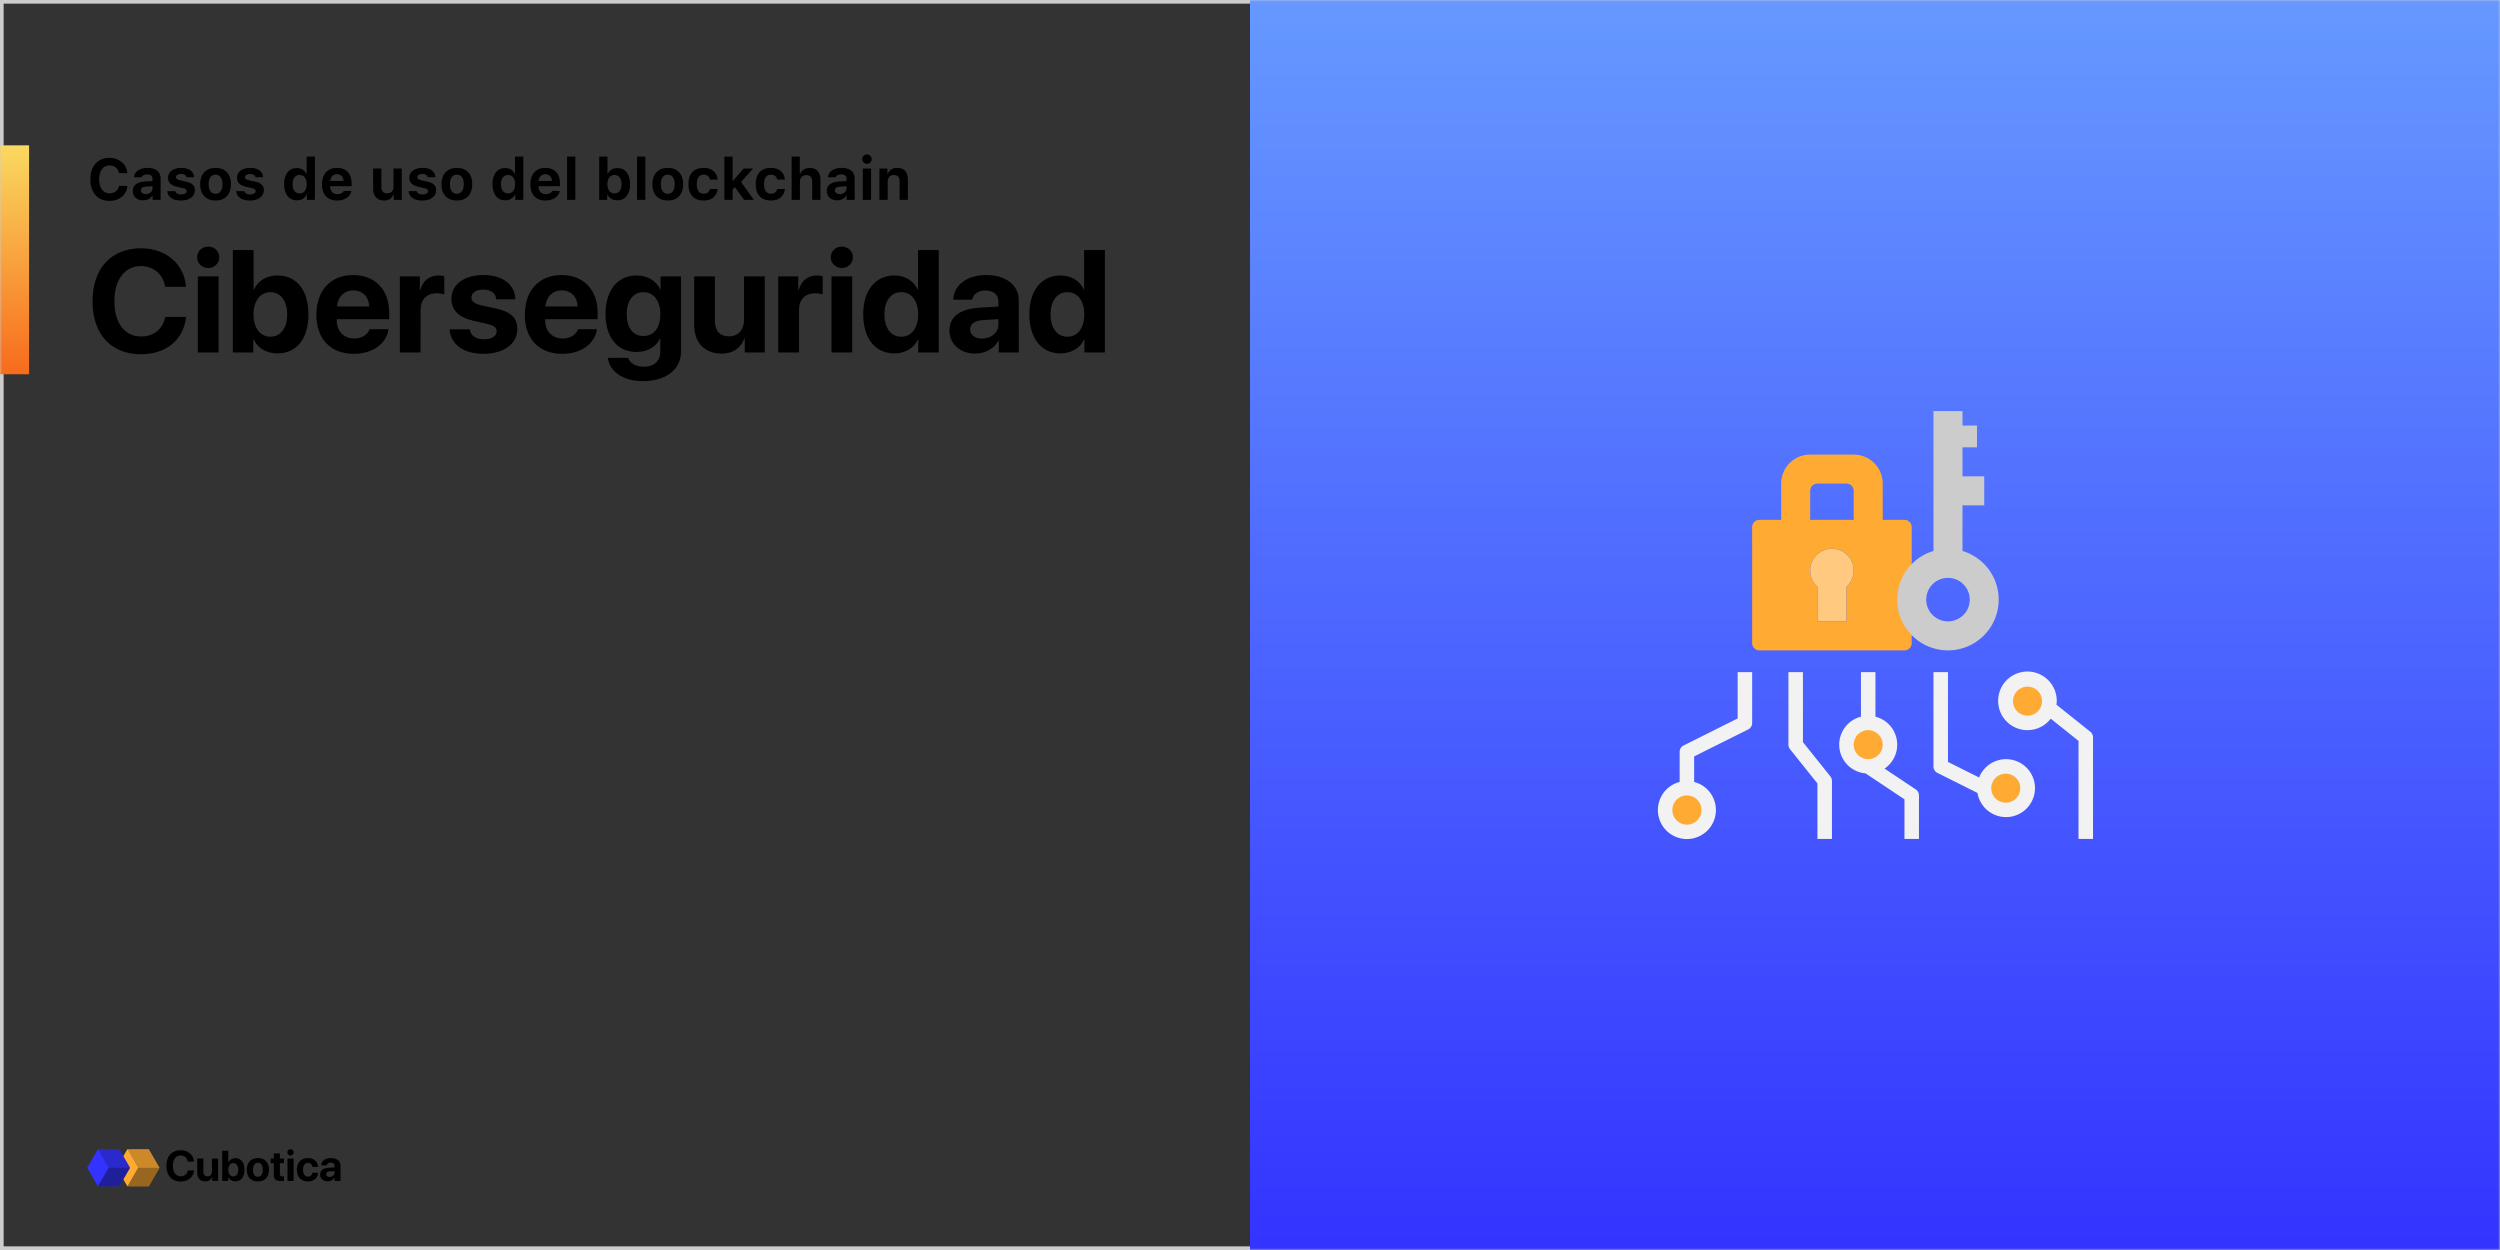 <svg width="688" height="344" xmlns="http://www.w3.org/2000/svg" xmlns:xlink="http://www.w3.org/1999/xlink"><rect width="100%" height="100%" fill="#333333" stroke="none"/><defs><linearGradient x1="50%" y1="0%" x2="50%" y2="100%" id="b"><stop stop-color="#69F" offset="0%"/><stop stop-color="#33F" offset="100%"/></linearGradient><linearGradient x1="50%" y1="0%" x2="50%" y2="100%" id="d"><stop stop-color="#FAD961" offset="0%"/><stop stop-color="#F76B1C" offset="100%"/></linearGradient><path id="a" d="M0 0h688v344H0z"/></defs><g fill="none" fill-rule="evenodd"><mask id="c" fill="#fff"><use xlink:href="#a"/></mask><path stroke="#CCC" d="M.5.5h687v343H.5z"/><path fill="url(#b)" fill-rule="nonzero" mask="url(#c)" d="M344 0h344v344H344z"/><g mask="url(#c)"><path d="M508.141 171.002v-9.537a5.987 5.987 0 10-7.983 0v9.537h7.983z" fill="#FFCA80"/><path d="M558.037 216.905a5.988 5.988 0 11-11.975 0 5.988 5.988 0 0111.975 0zm-87.817 5.987a5.988 5.988 0 11-11.975 0 5.988 5.988 0 0111.975 0zm93.805-29.936a5.988 5.988 0 11-11.975-.001 5.988 5.988 0 0111.975 0zm-43.909 11.974a5.988 5.988 0 11-11.975 0 5.988 5.988 0 0111.975 0z" fill="#FA3"/><path d="M524.108 143.061h-5.987v-9.979a7.984 7.984 0 00-7.984-7.983h-11.975a7.984 7.984 0 00-7.983 7.983v9.98h-5.988a1.996 1.996 0 00-1.996 1.995v31.932c0 1.103.894 1.996 1.996 1.996h39.917a1.996 1.996 0 001.996-1.996v-31.932a1.996 1.996 0 00-1.996-1.996zm-15.967 18.404v9.537h-7.983v-9.537a5.987 5.987 0 117.983 0zm1.996-18.404h-11.975v-7.983c0-1.102.894-1.996 1.996-1.996h7.983c1.103 0 1.996.894 1.996 1.996v7.983z" fill="#FA3" fill-rule="nonzero"/><path d="M536.083 178.985a13.97 13.97 0 003.992-27.354V139.07h5.987v-7.983h-5.987v-7.983h3.992v-5.988h-3.992v-3.991h-7.984v38.506a13.958 13.958 0 00-5.987 23.151 13.926 13.926 0 009.98 4.203zm0-19.958a5.988 5.988 0 110 11.976 5.988 5.988 0 010-11.976z" fill="#CCC" fill-rule="nonzero"/><g fill="#F2F2F2"><path d="M478.204 197.71l-14.863 7.43a1.996 1.996 0 00-1.104 1.786v8.267a7.983 7.983 0 103.992 0v-7.033l14.862-7.421a1.995 1.995 0 001.104-1.796v-13.97h-3.991v12.736zm-9.98 25.182a3.992 3.992 0 11-7.983 0 3.992 3.992 0 017.984 0z" fill-rule="nonzero"/><path d="M496.166 204.23v-19.257h-3.991v19.957a2 2 0 00.437 1.248l7.546 9.432v15.265h3.992V214.91a1.99 1.99 0 00-.438-1.247l-7.546-9.432z"/><path d="M552.05 208.922a7.984 7.984 0 00-7.407 5.04l-8.56-4.278v-24.711h-3.992v25.945a1.995 1.995 0 001.105 1.796l11.002 5.5a7.97 7.97 0 107.852-9.292zm0 11.974a3.992 3.992 0 110-7.983 3.992 3.992 0 010 7.983zm23.202-19.52l-9.329-7.462c.053-.317.085-.638.098-.958a8.066 8.066 0 00-6.694-8.032 8.067 8.067 0 105.033 12.852l7.648 6.116v26.983H576v-27.94c0-.607-.275-1.18-.748-1.559zm-17.215-4.429a3.992 3.992 0 110-7.983 3.992 3.992 0 010 7.983zm-30.825 20.293l-8.583-5.722a7.955 7.955 0 00-2.505-14.287v-12.258h-3.99v12.258a7.942 7.942 0 001.283 15.61l10.691 7.128v10.906h3.992v-11.974c0-.668-.333-1.29-.888-1.66zm-17.075-12.31a3.992 3.992 0 117.984 0 3.992 3.992 0 01-7.984 0z" fill-rule="nonzero"/></g></g><g mask="url(#c)"><g fill-rule="nonzero"><path fill="#FA3" d="M32.105 321.368l2.948-5.105h5.894l2.948 5.105-2.948 5.105h-5.894z"/><path fill="#000" opacity=".4" d="M38 321.368h5.895l-2.948 5.105h-5.894z"/><path fill="#000" opacity=".2" d="M38 321.368l-2.947-5.105h5.894l2.948 5.105z"/><path fill="#33F" d="M24 321.368l2.947-5.105h5.895l2.947 5.105-2.947 5.105h-5.895z"/><path fill="#000" opacity=".4" d="M29.895 321.368h5.894l-2.947 5.105h-5.895z"/><path fill="#000" opacity=".2" d="M29.895 321.368l-2.948-5.105h5.895l2.947 5.105z"/></g><path d="M49.732 325.144c-2.418 0-3.932-1.618-3.932-4.3 0-2.677 1.526-4.295 3.932-4.295 1.997 0 3.517 1.267 3.65 3.126h-1.693c-.161-1.019-.944-1.687-1.957-1.687-1.313 0-2.159 1.1-2.159 2.85 0 1.773.835 2.867 2.165 2.867 1.03 0 1.773-.605 1.957-1.589h1.692c-.195 1.854-1.617 3.028-3.655 3.028zm10.281-6.315V325H58.39v-1.111h-.035c-.305.777-.915 1.226-1.848 1.226-1.335 0-2.222-.87-2.222-2.308v-3.978h1.681v3.627c0 .823.409 1.26 1.152 1.26.748 0 1.214-.535 1.214-1.353v-3.534h1.681zm4.76 6.269c-.903 0-1.594-.438-1.933-1.157h-.035V325h-1.658v-8.307h1.681v3.207h.035c.34-.731 1.024-1.169 1.905-1.169 1.554 0 2.51 1.192 2.51 3.183 0 1.986-.95 3.184-2.504 3.184zm-.58-5.02c-.812 0-1.37.731-1.37 1.836 0 1.117.552 1.831 1.37 1.831.84 0 1.364-.702 1.364-1.83 0-1.123-.53-1.837-1.365-1.837zm6.786 5.054c-1.865 0-3.056-1.197-3.056-3.223 0-1.998 1.209-3.212 3.056-3.212 1.848 0 3.057 1.208 3.057 3.212 0 2.032-1.191 3.223-3.057 3.223zm0-1.283c.824 0 1.347-.697 1.347-1.935 0-1.226-.53-1.934-1.347-1.934s-1.352.708-1.352 1.934c0 1.238.523 1.935 1.352 1.935zm4.37-6.442h1.68v1.422h1.14v1.266h-1.14v2.954c0 .472.23.696.726.696.15 0 .305-.011.409-.029v1.238c-.173.04-.46.069-.8.069-1.451 0-2.015-.484-2.015-1.687v-3.24h-.87v-1.267h.87v-1.422zm3.77 7.593v-6.171H80.8V325h-1.68zm.835-7.006a.869.869 0 01-.875-.863c0-.478.386-.864.875-.864.49 0 .875.386.875.864a.869.869 0 01-.875.863zm7.57 3.132h-1.56c-.098-.65-.53-1.111-1.22-1.111-.83 0-1.348.702-1.348 1.894 0 1.214.518 1.905 1.353 1.905.674 0 1.111-.403 1.215-1.076h1.566c-.087 1.456-1.175 2.394-2.798 2.394-1.86 0-3.04-1.208-3.04-3.223 0-1.98 1.18-3.212 3.028-3.212 1.67 0 2.729 1.03 2.804 2.429zm3.2 2.757c.732 0 1.336-.478 1.336-1.145v-.45l-1.301.081c-.627.046-.984.328-.984.766 0 .46.38.748.95.748zm-.552 1.215c-1.174 0-2.067-.76-2.067-1.871 0-1.123.864-1.773 2.4-1.865l1.555-.092v-.409c0-.576-.403-.91-1.036-.91-.628 0-1.025.311-1.105.766h-1.537c.063-1.197 1.082-2.02 2.717-2.02 1.583 0 2.613.817 2.613 2.06V325H92.09v-.944h-.035c-.345.656-1.11 1.042-1.882 1.042z" fill="#000"/></g><g mask="url(#c)"><path fill="url(#d)" fill-rule="nonzero" d="M0 0h8v63H0z" transform="translate(0 40)"/><path d="M38.805 97.488c-8.203 0-13.34-5.488-13.34-14.59 0-9.082 5.176-14.57 13.34-14.57 6.777 0 11.933 4.297 12.383 10.606h-5.743c-.547-3.457-3.203-5.723-6.64-5.723-4.453 0-7.325 3.73-7.325 9.668 0 6.016 2.832 9.726 7.344 9.726 3.496 0 6.016-2.05 6.64-5.39h5.743c-.664 6.289-5.488 10.273-12.402 10.273zM54.449 97V76.062h5.703V97H54.45zm2.852-23.242c-1.68 0-3.047-1.29-3.047-2.95 0-1.699 1.367-2.949 3.047-2.949 1.68 0 3.047 1.25 3.047 2.95 0 1.66-1.368 2.949-3.047 2.949zm19.082 23.496c-3.067 0-5.41-1.406-6.563-3.848h-.117V97h-5.625V68.816h5.703v10.84h.117c1.153-2.441 3.477-3.847 6.465-3.847 5.274 0 8.516 4.043 8.516 10.722 0 6.66-3.223 10.723-8.496 10.723zM74.41 80.398c-2.793 0-4.648 2.461-4.648 6.133 0 3.711 1.855 6.133 4.648 6.133 2.813 0 4.63-2.402 4.63-6.133 0-3.73-1.837-6.133-4.63-6.133zm22.813-.488c-2.48 0-4.297 1.817-4.493 4.434h8.887c-.117-2.676-1.875-4.434-4.394-4.434zm4.472 10.684h5.235c-.625 4.082-4.414 6.777-9.551 6.777-6.406 0-10.313-4.082-10.313-10.742 0-6.68 3.926-10.938 10.098-10.938 6.074 0 9.941 4.043 9.941 10.41v1.739H92.672v.351c0 2.95 1.933 4.961 4.805 4.961 2.05 0 3.691-.976 4.218-2.558zm8.34 6.406V76.062h5.508v3.77h.117c.723-2.598 2.52-4.023 4.98-4.023.665 0 1.212.078 1.622.214v5.02c-.469-.195-1.25-.332-2.07-.332-2.813 0-4.454 1.719-4.454 4.668V97h-5.703zm14.2-14.746c0-3.965 3.456-6.563 8.828-6.563 5.234 0 8.69 2.637 8.75 6.68h-5.254c-.098-1.64-1.465-2.676-3.575-2.676-1.953 0-3.261.88-3.261 2.207 0 1.016.898 1.7 2.734 2.13l4.004.859c4.2.937 5.898 2.578 5.898 5.683 0 4.102-3.789 6.797-9.316 6.797-5.586 0-9.043-2.676-9.336-6.738h5.566c.254 1.738 1.66 2.734 3.926 2.734 2.149 0 3.477-.84 3.477-2.187 0-1.035-.703-1.602-2.578-2.051l-3.868-.86c-3.964-.898-5.996-2.949-5.996-6.015zm30.35-2.344c-2.48 0-4.296 1.817-4.491 4.434h8.886c-.117-2.676-1.875-4.434-4.394-4.434zm4.474 10.684h5.234c-.625 4.082-4.414 6.777-9.55 6.777-6.407 0-10.313-4.082-10.313-10.742 0-6.68 3.925-10.938 10.097-10.938 6.075 0 9.942 4.043 9.942 10.41v1.739h-14.434v.351c0 2.95 1.934 4.961 4.805 4.961 2.05 0 3.691-.976 4.219-2.558zm18.007 1.875c2.852 0 4.668-2.266 4.668-5.977 0-3.691-1.816-6.094-4.668-6.094-2.812 0-4.59 2.364-4.59 6.094 0 3.75 1.758 5.977 4.59 5.977zm-.097 12.422c-5.508 0-9.239-2.676-9.688-6.407h5.586c.45 1.446 2.09 2.442 4.258 2.442 2.95 0 4.59-1.64 4.59-4.063v-3.672h-.117c-.977 2.227-3.438 3.672-6.465 3.672-5.098 0-8.496-3.945-8.496-10.41 0-6.562 3.3-10.644 8.593-10.644 3.008 0 5.372 1.523 6.465 3.847h.098v-3.594h5.625v20.645c0 5-4.18 8.184-10.45 8.184zm33.496-28.829V97h-5.508v-3.809h-.117c-1.055 2.637-3.106 4.121-6.27 4.121-4.53 0-7.539-2.949-7.539-7.832V76.062h5.703V88.29c0 2.793 1.387 4.277 3.907 4.277 2.539 0 4.12-1.816 4.12-4.59V76.064h5.704zM214.175 97V76.062h5.509v3.77h.117c.722-2.598 2.52-4.023 4.98-4.023.664 0 1.211.078 1.621.214v5.02c-.468-.195-1.25-.332-2.07-.332-2.812 0-4.453 1.719-4.453 4.668V97h-5.703zm14.65 0V76.062h5.702V97h-5.703zm2.85-23.242c-1.679 0-3.046-1.29-3.046-2.95 0-1.699 1.367-2.949 3.047-2.949 1.68 0 3.047 1.25 3.047 2.95 0 1.66-1.368 2.949-3.047 2.949zm14.415 23.496c-5.195 0-8.535-4.14-8.535-10.762 0-6.562 3.36-10.683 8.574-10.683 3.027 0 5.351 1.523 6.387 3.847h.117v-10.84h5.703V97h-5.625v-3.594h-.098c-1.015 2.305-3.437 3.848-6.523 3.848zm1.933-16.856c-2.832 0-4.628 2.383-4.628 6.133 0 3.77 1.796 6.133 4.628 6.133s4.649-2.383 4.649-6.133c0-3.73-1.817-6.133-4.649-6.133zm22.207 12.774c2.52 0 4.532-1.602 4.532-3.848V87.82l-4.317.274c-2.265.156-3.476 1.074-3.476 2.558 0 1.524 1.289 2.52 3.261 2.52zm-1.875 4.14c-4.023 0-7.07-2.597-7.07-6.347 0-3.809 2.93-5.977 8.3-6.29l5.177-.312v-1.367c0-1.973-1.367-3.047-3.594-3.047-1.973 0-3.379 1.035-3.633 2.54h-5.195c.156-4.044 3.77-6.798 9.082-6.798 5.39 0 8.945 2.774 8.945 6.954V97h-5.508v-3.203h-.117c-1.152 2.187-3.73 3.516-6.387 3.516zm23.457-.058c-5.195 0-8.535-4.14-8.535-10.762 0-6.562 3.36-10.683 8.575-10.683 3.027 0 5.351 1.523 6.386 3.847h.117v-10.84h5.704V97h-5.625v-3.594h-.098c-1.016 2.305-3.438 3.848-6.524 3.848zm1.934-16.856c-2.832 0-4.629 2.383-4.629 6.133 0 3.77 1.797 6.133 4.63 6.133 2.831 0 4.648-2.383 4.648-6.133 0-3.73-1.817-6.133-4.649-6.133zM30.156 55.29c-3.265 0-5.289-2.259-5.289-5.93 0-3.665 2.016-5.922 5.29-5.922 2.671 0 4.718 1.773 4.89 4.226H32.75c-.227-1.297-1.25-2.148-2.594-2.148-1.773 0-2.875 1.468-2.875 3.843s1.102 3.852 2.883 3.852c1.352 0 2.367-.797 2.594-2.04h2.297c-.196 2.438-2.18 4.118-4.899 4.118zm9.953-1.868c1.055 0 1.852-.672 1.852-1.547v-.633l-1.742.11c-.977.07-1.453.421-1.453 1.039 0 .64.554 1.03 1.343 1.03zm-.75 1.71c-1.656 0-2.82-1.015-2.82-2.593 0-1.562 1.195-2.469 3.336-2.594l2.086-.125v-.703c0-.719-.516-1.125-1.453-1.125-.82 0-1.367.281-1.555.797H36.86c.149-1.594 1.61-2.594 3.774-2.594 2.281 0 3.57 1.078 3.57 2.922V55H42v-1.125h-.14c-.446.79-1.383 1.258-2.5 1.258zm6.883-6.218c0-1.633 1.438-2.719 3.586-2.719 2.188 0 3.477.914 3.602 2.563h-2.102c-.117-.555-.64-.899-1.484-.899-.813 0-1.414.368-1.414.914 0 .422.367.68 1.164.86l1.617.351c1.672.368 2.422 1.07 2.422 2.36 0 1.718-1.54 2.843-3.797 2.843-2.273 0-3.648-.93-3.805-2.585h2.219c.172.586.727.921 1.633.921.883 0 1.492-.367 1.492-.921 0-.422-.328-.68-1.086-.844l-1.562-.352c-1.672-.367-2.485-1.164-2.485-2.492zm13.078 6.273c-2.648 0-4.242-1.68-4.242-4.5 0-2.789 1.617-4.492 4.242-4.492s4.242 1.696 4.242 4.492c0 2.82-1.593 4.5-4.242 4.5zm0-1.859c1.211 0 1.907-.969 1.907-2.64 0-1.657-.704-2.633-1.907-2.633-1.21 0-1.906.976-1.906 2.633 0 1.68.688 2.64 1.906 2.64zm5.899-4.414c0-1.633 1.437-2.719 3.586-2.719 2.187 0 3.476.914 3.601 2.563h-2.101c-.118-.555-.64-.899-1.485-.899-.812 0-1.414.368-1.414.914 0 .422.367.68 1.164.86l1.618.351c1.671.368 2.421 1.07 2.421 2.36 0 1.718-1.539 2.843-3.796 2.843-2.274 0-3.649-.93-3.805-2.585h2.219c.171.586.726.921 1.632.921.883 0 1.493-.367 1.493-.921 0-.422-.329-.68-1.086-.844l-1.563-.352c-1.672-.367-2.484-1.164-2.484-2.492zm16.469 6.219c-2.172 0-3.508-1.703-3.508-4.453 0-2.742 1.343-4.438 3.507-4.438 1.165 0 2.126.563 2.57 1.516h.134v-4.664h2.273V55h-2.203v-1.352h-.14c-.462.93-1.438 1.485-2.633 1.485zm.773-6.985c-1.211 0-1.945.961-1.945 2.54 0 1.593.726 2.546 1.945 2.546s1.953-.96 1.953-2.539c0-1.57-.742-2.547-1.953-2.547zm10.289-.21c-1.055 0-1.797.734-1.875 1.851h3.672c-.047-1.14-.734-1.852-1.797-1.852zm1.844 4.609h2.117c-.336 1.617-1.828 2.64-3.938 2.64-2.625 0-4.171-1.656-4.171-4.453 0-2.804 1.578-4.539 4.14-4.539 2.54 0 4.04 1.617 4.04 4.352v.695h-5.915v.117c.031 1.282.781 2.078 1.969 2.078.898 0 1.516-.32 1.758-.89zm15.969-6.164V55h-2.204v-1.383h-.14c-.406 1-1.211 1.57-2.516 1.57-1.86 0-3.016-1.187-3.016-3.187v-5.617h2.274v5.031c0 1.188.539 1.797 1.586 1.797 1.133 0 1.742-.711 1.742-1.86v-4.968h2.273zm2.085 2.531c0-1.633 1.438-2.719 3.586-2.719 2.188 0 3.477.914 3.602 2.563h-2.102c-.117-.555-.64-.899-1.484-.899-.813 0-1.414.368-1.414.914 0 .422.367.68 1.164.86l1.617.351c1.672.368 2.422 1.07 2.422 2.36 0 1.718-1.539 2.843-3.797 2.843-2.273 0-3.648-.93-3.805-2.585h2.22c.171.586.726.921 1.632.921.883 0 1.492-.367 1.492-.921 0-.422-.328-.68-1.086-.844l-1.562-.352c-1.672-.367-2.485-1.164-2.485-2.492zm13.079 6.273c-2.649 0-4.243-1.68-4.243-4.5 0-2.789 1.618-4.492 4.243-4.492s4.242 1.696 4.242 4.492c0 2.82-1.594 4.5-4.242 4.5zm0-1.859c1.21 0 1.906-.969 1.906-2.64 0-1.657-.703-2.633-1.906-2.633-1.211 0-1.907.976-1.907 2.633 0 1.68.688 2.64 1.907 2.64zm13.304 1.805c-2.172 0-3.508-1.703-3.508-4.453 0-2.742 1.344-4.438 3.508-4.438 1.164 0 2.125.563 2.57 1.516h.133v-4.664h2.274V55h-2.203v-1.352h-.14c-.462.93-1.438 1.485-2.634 1.485zm.774-6.985c-1.211 0-1.946.961-1.946 2.54 0 1.593.727 2.546 1.946 2.546 1.218 0 1.953-.96 1.953-2.539 0-1.57-.742-2.547-1.953-2.547zm10.289-.21c-1.055 0-1.797.734-1.875 1.851h3.672c-.047-1.14-.735-1.852-1.797-1.852zm1.844 4.609h2.117c-.336 1.617-1.828 2.64-3.938 2.64-2.625 0-4.172-1.656-4.172-4.453 0-2.804 1.578-4.539 4.14-4.539 2.54 0 4.04 1.617 4.04 4.352v.695h-5.914v.117c.031 1.282.781 2.078 1.969 2.078.898 0 1.515-.32 1.757-.89zM156.063 55V43.094h2.273V55h-2.274zm13.835.133c-1.218 0-2.195-.547-2.656-1.485h-.14V55h-2.204V43.094h2.274v4.664h.14c.438-.946 1.407-1.516 2.586-1.516 2.18 0 3.493 1.664 3.493 4.446 0 2.765-1.328 4.445-3.493 4.445zm-.789-6.985c-1.195 0-1.953.977-1.96 2.547.007 1.563.757 2.54 1.96 2.54 1.211 0 1.946-.97 1.946-2.547 0-1.57-.743-2.54-1.946-2.54zM175.32 55V43.094h2.274V55h-2.274zm8.453.188c-2.648 0-4.242-1.68-4.242-4.5 0-2.79 1.617-4.493 4.242-4.493s4.243 1.696 4.243 4.492c0 2.82-1.594 4.5-4.243 4.5zm0-1.86c1.211 0 1.907-.969 1.907-2.64 0-1.657-.703-2.633-1.907-2.633-1.21 0-1.906.976-1.906 2.633 0 1.68.688 2.64 1.906 2.64zm13.72-3.906h-2.126c-.156-.82-.742-1.36-1.71-1.36-1.227 0-1.915.915-1.915 2.61 0 1.719.696 2.648 1.914 2.648.93 0 1.54-.453 1.711-1.304h2.125c-.187 1.93-1.594 3.172-3.836 3.172-2.687 0-4.21-1.626-4.21-4.516 0-2.86 1.515-4.477 4.21-4.477 2.281 0 3.649 1.266 3.836 3.227zm4.265.328l2.883-3.367h2.586l-3.282 3.695L207.453 55h-2.695l-2.516-3.5-.625.64V55h-2.273V43.094h2.273v6.656h.14zm14.25-.328h-2.125c-.156-.82-.742-1.36-1.711-1.36-1.227 0-1.914.915-1.914 2.61 0 1.719.695 2.648 1.914 2.648.93 0 1.539-.453 1.71-1.304h2.126c-.188 1.93-1.594 3.172-3.836 3.172-2.688 0-4.211-1.626-4.211-4.516 0-2.86 1.516-4.477 4.21-4.477 2.282 0 3.65 1.266 3.837 3.227zM217.859 55V43.094h2.235v4.703h.14c.399-.984 1.336-1.578 2.602-1.578 1.851 0 2.953 1.164 2.953 3.234V55h-2.273v-5.008c0-1.195-.555-1.812-1.586-1.812-1.14 0-1.797.758-1.797 1.875V55h-2.274zm13.243-1.578c1.054 0 1.851-.672 1.851-1.547v-.633l-1.742.11c-.977.07-1.453.421-1.453 1.039 0 .64.554 1.03 1.344 1.03zm-.75 1.71c-1.657 0-2.82-1.015-2.82-2.593 0-1.562 1.195-2.469 3.335-2.594l2.086-.125v-.703c0-.719-.516-1.125-1.453-1.125-.82 0-1.367.281-1.555.797h-2.093c.148-1.594 1.609-2.594 3.773-2.594 2.281 0 3.57 1.078 3.57 2.922V55h-2.203v-1.125h-.14c-.446.79-1.383 1.258-2.5 1.258zm7.093-.132v-8.617h2.274V55h-2.274zm1.14-9.906c-.702 0-1.288-.578-1.288-1.305s.586-1.297 1.289-1.297c.71 0 1.289.57 1.289 1.297s-.578 1.305-1.29 1.305zm3.43 9.906v-8.617h2.204v1.383h.14c.399-.97 1.274-1.57 2.547-1.57 1.914 0 2.946 1.171 2.946 3.234V55h-2.274v-5.031c0-1.188-.508-1.813-1.586-1.813-1.054 0-1.703.742-1.703 1.875V55h-2.273z" fill="#000"/></g></g></svg>